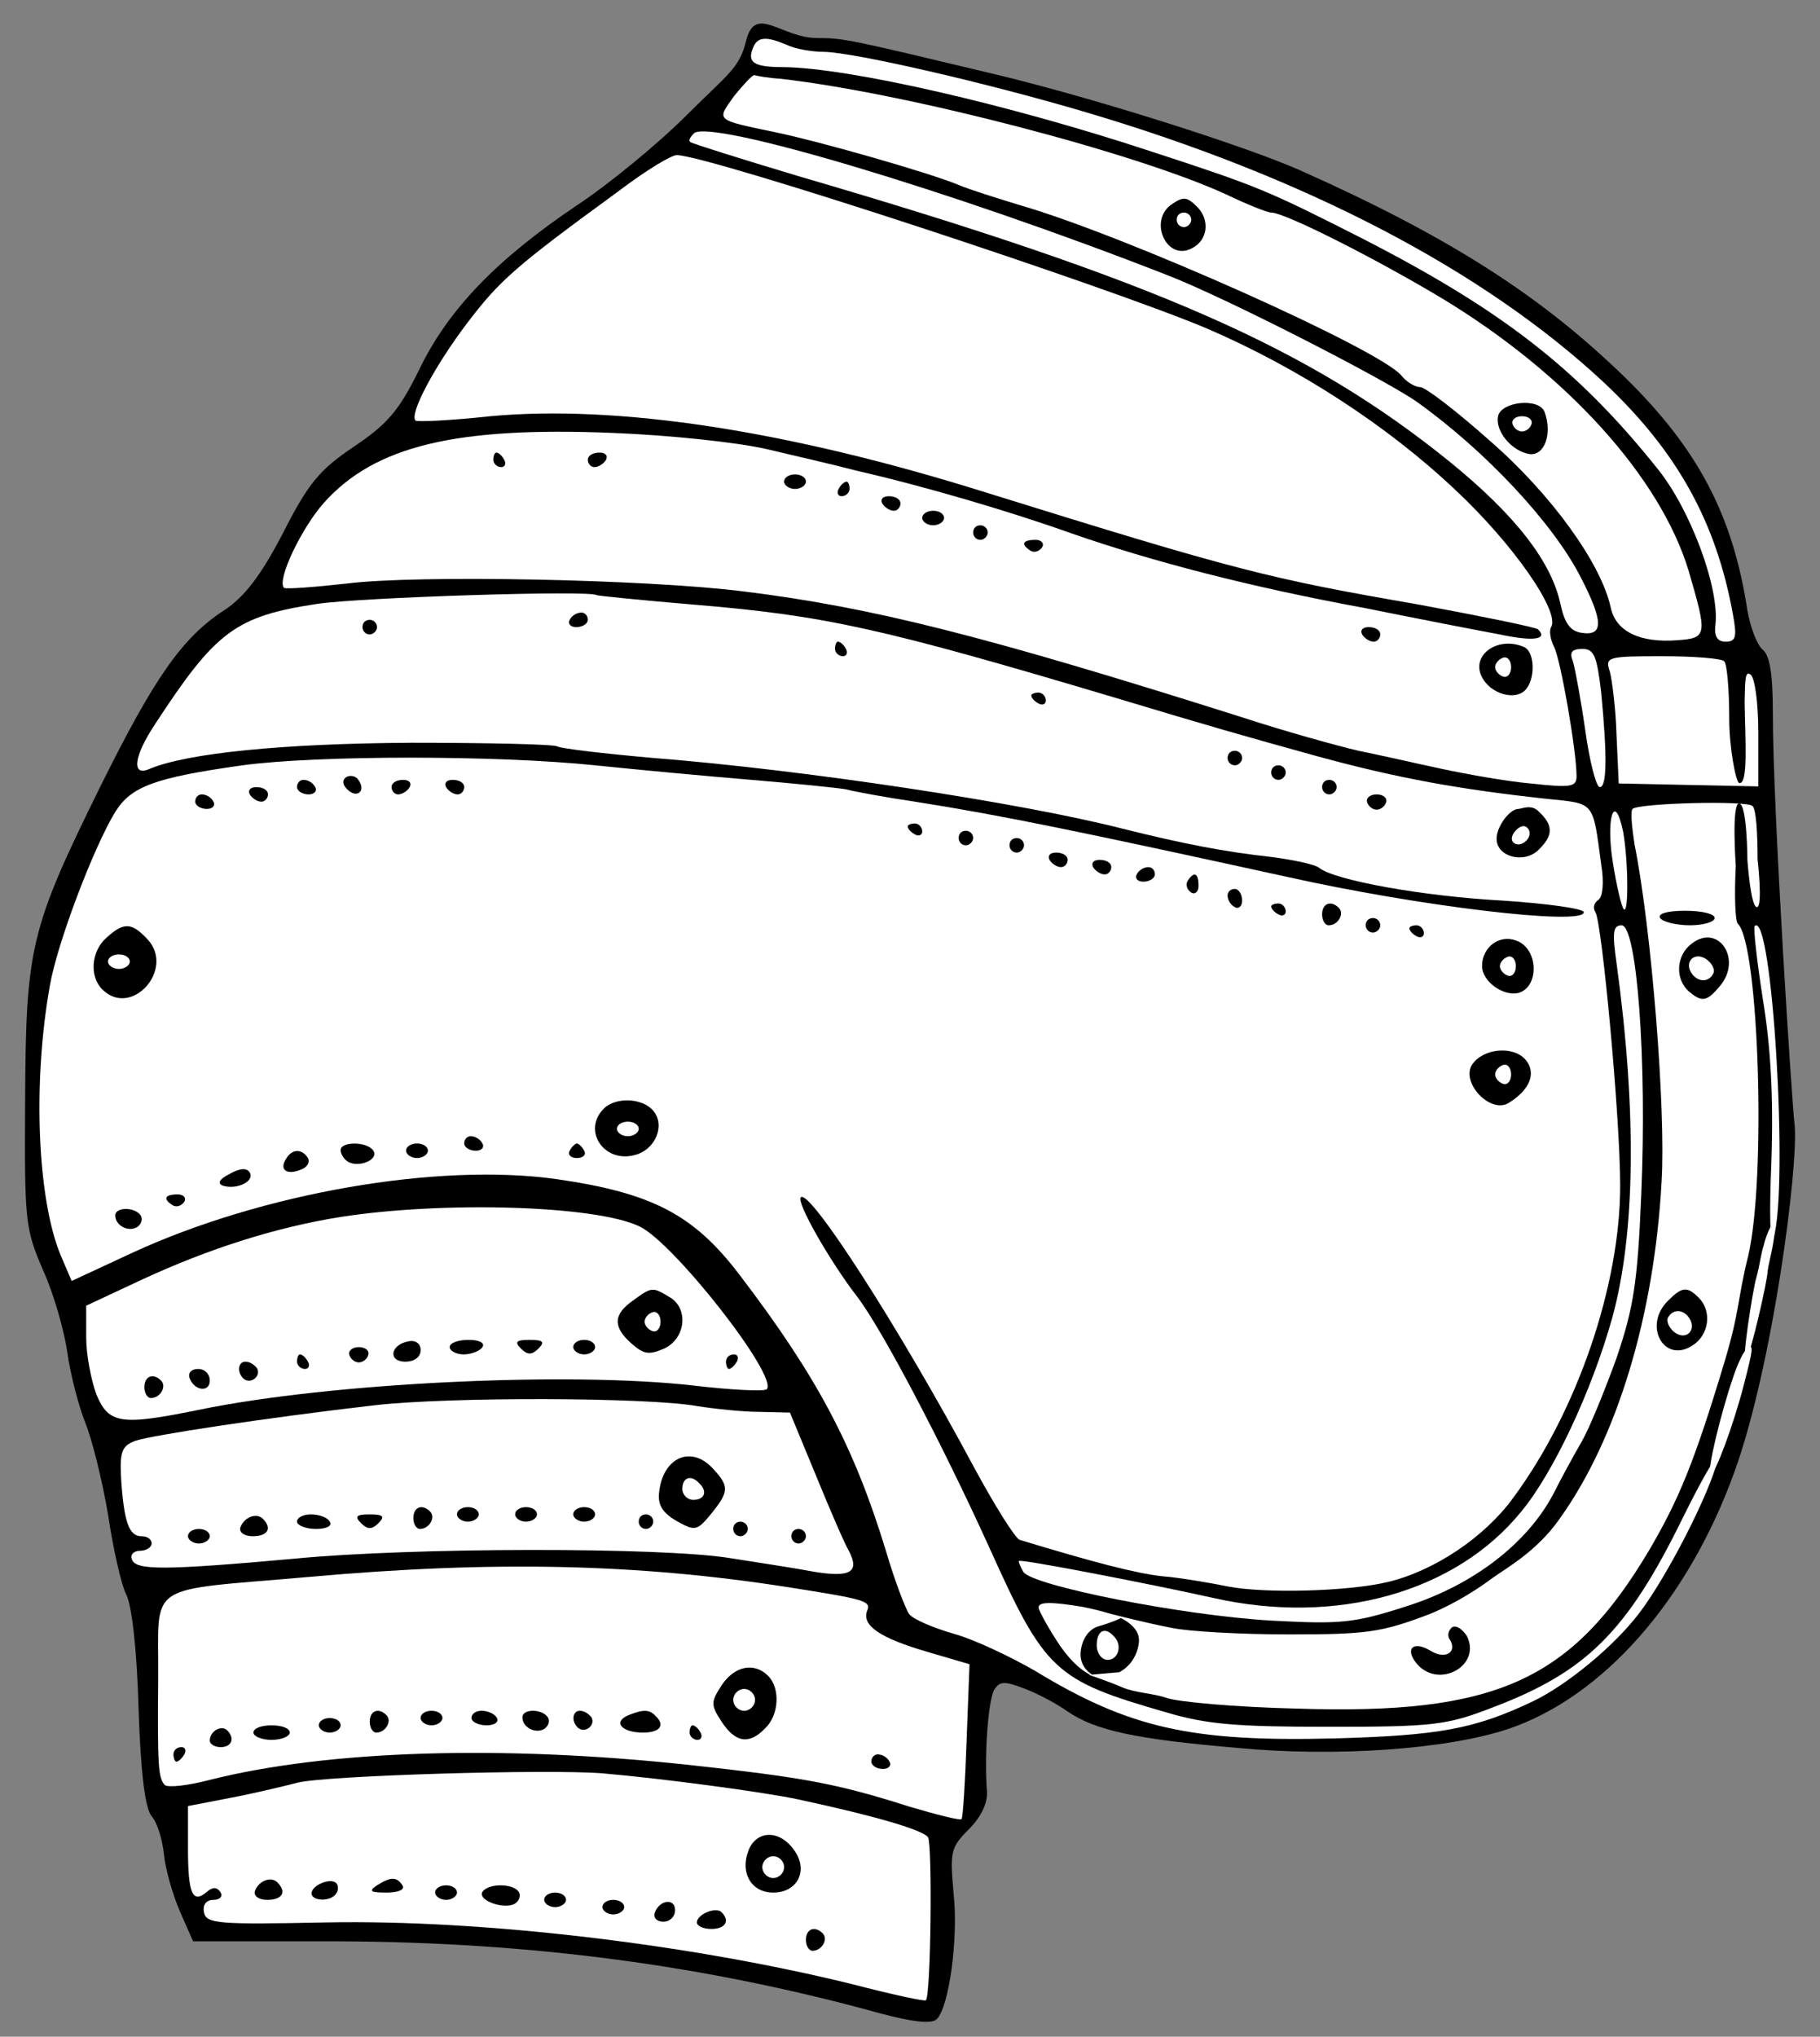 <?xml version="1.0" encoding="UTF-8" standalone="no"?>
<!DOCTYPE svg PUBLIC "-//W3C//DTD SVG 1.1//EN" "http://www.w3.org/Graphics/SVG/1.1/DTD/svg11.dtd">
<svg version="1.1" xmlns="http://www.w3.org/2000/svg" xmlns:xl="http://www.w3.org/1999/xlink" xmlns:dc="http://purl.org/dc/elements/1.1/" viewBox="49.5 60.75 265.5 297" width="265.5" height="297">
  <rect x="49.5" y="60.75" width="265.5" height="297" fill="#808080" stroke="none"/>
  <defs>
    <clipPath id="artboard_clip_path">
      <path d="M 49.5 60.75 L 315 60.75 L 315 357.75 L 49.5 357.75 Z"/>
    </clipPath>
  </defs>
  <g id="Pauldron_(1)" stroke="none" fill="none" stroke-dasharray="none" fill-opacity="1" stroke-opacity="1">
    <title>Pauldron (1)</title>
    <g id="Pauldron_(1)_Art" clip-path="url(#artboard_clip_path)">
      <title>Art</title>
      <g id="Group_111">
        <g id="Graphic_246">
          <path d="M 168.766 66.296 C 172.584 66.296 173.432 66.508 195.173 71.705 C 209.597 75.204 231.02 81.992 239.186 85.598 C 260.821 95.249 274.29 103.839 286.592 115.823 C 297.197 126.217 302.288 135.868 304.409 149.761 C 304.833 152.2 305.788 154.745 306.636 155.488 C 307.697 156.336 308.121 159.093 308.121 164.82 C 308.121 178.926 310.955 222.33 311.303 224.847 C 311.869 230.768 308.121 259.951 302.5 275.435 C 295.713 294.207 283.304 308.206 269.517 312.872 C 260.609 315.842 244.382 317.008 229.959 315.63 C 215.111 314.357 209.278 313.084 205.248 310.327 C 203.764 309.266 201.006 307.781 199.097 307.039 C 196.022 305.873 195.385 305.873 194.537 307.145 C 193.688 308.63 193.052 316.478 193.476 321.993 C 193.582 323.69 192.628 325.705 190.825 327.508 C 188.174 330.159 188.068 330.795 188.598 336.734 C 189.34 343.31 187.962 353.385 186.159 355.188 C 185.416 355.93 182.659 355.612 177.886 354.339 C 152.539 347.34 126.98 343.946 98.77 343.84 L 77.665 343.84 L 75.756 339.492 C 74.696 337.053 73.635 333.341 73.423 331.219 C 73.211 329.098 72.468 326.553 71.62 325.599 C 70.665 324.432 70.029 319.341 69.711 309.903 C 69.499 301.736 68.756 294.843 67.908 293.252 C 67.166 291.767 65.999 286.571 65.257 281.586 C 64.408 276.602 62.923 270.556 61.863 268.011 C 60.908 265.572 59.742 261.012 59.318 257.936 C 58.893 254.966 57.409 249.558 55.818 246.058 C 53.166 239.907 53.06 238.952 53.166 221.135 C 53.273 198.864 53.909 196.212 64.09 175.532 C 72.044 159.518 76.074 153.685 82.331 149.655 C 85.195 147.746 87.634 144.564 90.816 138.413 C 94.528 131.095 96.225 129.186 101.103 125.898 C 105.982 122.611 107.678 120.702 110.648 114.657 C 114.89 105.854 121.996 98.536 133.662 90.688 C 138.328 87.613 145.54 81.674 149.676 77.538 C 155.721 71.493 157.418 70.702 158.372 66.566 C 159.751 61.369 163.463 66.296 168.766 66.296 Z" fill="black"/>
        </g>
        <g id="Graphic_245">
          <path d="M 159.327 67.781 C 158.478 69.902 159.539 70.538 163.781 70.538 C 173.326 70.644 196.552 75.947 217.445 82.84 C 233.035 87.931 234.307 88.461 248.306 95.567 C 268.563 105.96 279.698 114.551 291.364 129.186 C 296.137 135.125 300.379 146.579 299.743 151.882 C 299.531 153.579 300.061 154.321 301.227 154.321 C 302.712 154.321 302.924 153.685 302.288 150.291 C 299.849 136.822 294.122 126.535 283.516 116.566 C 265.911 100.127 239.822 86.552 207.9 77.113 C 193.582 72.871 174.28 68.417 169.72 68.311 C 167.917 68.311 165.584 67.887 164.417 67.356 C 161.236 65.978 159.963 66.084 159.327 67.781 Z" fill="#FFFFFF"/>
        </g>
        <g id="Graphic_244">
          <path d="M 156.569 74.78 C 154.024 78.386 153.706 78.174 162.827 80.083 C 169.402 81.462 185.31 86.022 189.34 87.719 C 190.825 88.355 194.855 89.628 198.355 90.688 C 213.733 95.143 250.746 111.687 253.927 115.505 C 254.67 116.46 255.942 117.202 256.685 117.202 C 257.427 117.202 261.987 120.702 266.866 125.05 C 275.88 132.898 283.092 142.973 284.471 149.336 C 285.213 152.836 288.713 154.533 294.228 154.109 C 298.576 153.791 298.576 153.366 295.819 143.928 C 291.683 130.353 278.108 115.293 259.866 104.263 C 250.321 98.536 236.959 91.749 234.944 91.749 C 234.413 91.749 231.444 90.582 228.368 89.098 C 215.217 83.052 181.916 74.356 163.357 72.235 C 161.554 72.129 159.857 71.811 159.539 71.705 C 159.221 71.705 157.948 73.083 156.569 74.78 Z" fill="#FFFFFF"/>
        </g>
        <g id="Graphic_243">
          <path d="M 150.206 81.462 C 150.418 81.674 157.524 83.901 166.008 86.446 C 218.293 101.718 240.458 111.475 261.033 128.126 C 270.684 135.974 275.88 142.761 277.153 148.912 C 277.789 151.776 278.638 152.836 280.335 153.048 C 283.41 153.473 283.41 151.351 280.123 144.988 C 276.093 137.034 266.123 126.429 256.154 119.323 C 251.276 115.929 228.05 104.051 219.778 100.87 C 188.068 88.461 153.07 78.068 150.736 80.189 C 150.206 80.719 149.888 81.25 150.206 81.462 Z" fill="#FFFFFF"/>
        </g>
        <g id="Graphic_242">
          <path d="M 139.813 88.567 C 124.541 99.703 122.42 101.612 117.647 107.869 C 112.981 114.02 109.163 121.126 110.118 122.08 C 110.33 122.293 115.208 122.08 121.041 121.444 C 139.495 119.747 164.311 123.459 193.37 132.58 C 229.853 143.928 234.413 145.094 256.473 148.912 C 265.593 150.609 273.441 152.2 273.865 152.518 C 275.35 154.003 273.229 154.321 268.245 153.26 C 265.381 152.73 256.579 151.033 248.731 149.442 C 231.974 146.367 217.657 142.655 205.779 138.519 C 196.87 135.337 184.25 131.625 174.493 129.398 C 171.311 128.55 165.266 127.171 161.236 126.217 C 157.1 125.262 147.131 124.202 138.964 123.883 C 115.951 122.929 104.179 125.792 96.755 134.065 C 93.467 137.776 89.861 145.306 90.922 146.473 C 91.24 146.685 95.376 146.367 100.149 145.837 C 110.224 144.564 143.843 145.2 158.054 147.003 C 176.826 149.336 193.158 153.473 230.701 165.351 C 236.853 167.366 244.488 169.487 247.67 170.229 C 250.852 170.865 256.366 172.138 259.866 172.88 C 263.366 173.623 269.199 174.683 272.805 175.002 C 278.638 175.638 279.486 175.532 279.486 173.941 C 279.486 170.229 277.153 156.866 276.199 155.063 C 275.668 154.003 275.456 152.73 275.774 152.2 C 277.153 149.973 270.154 140.004 261.881 132.262 C 251.912 122.823 238.974 114.445 225.717 108.718 C 211.506 102.673 153.388 83.583 148.297 83.371 C 147.555 83.265 143.737 85.598 139.813 88.567 Z" fill="#FFFFFF"/>
        </g>
        <g id="Graphic_241">
          <path d="M 95.8 148.806 C 83.816 150.609 80.953 152.836 72.15 166.305 C 68.969 171.078 68.65 174.047 71.302 172.88 C 76.817 170.547 90.922 169.169 109.481 169.062 C 120.617 169.062 130.268 169.275 130.798 169.593 C 131.328 169.911 137.692 170.653 144.903 171.29 C 166.539 172.987 198.249 177.759 213.202 181.577 C 222.111 183.804 228.156 184.971 234.944 185.713 C 238.125 186.137 241.307 186.774 241.943 187.304 C 244.17 189.107 257.003 191.44 268.669 192.076 C 275.138 192.5 280.547 193.243 280.547 193.773 C 280.547 195.788 256.473 192.925 237.065 188.576 C 207.475 182.107 195.81 179.668 182.977 177.653 C 178.629 177.017 174.068 176.168 172.902 175.85 C 171.735 175.638 165.478 175.002 159.115 174.471 C 152.645 173.941 142.464 172.987 136.313 172.35 C 121.996 170.865 95.8 170.865 84.877 172.35 C 72.044 174.153 68.65 175.426 66.317 179.138 C 63.136 184.334 57.833 198.333 56.772 204.485 C 54.227 218.802 54.969 235.665 58.363 243.831 L 59.954 247.543 L 68.863 243.407 C 87.74 234.71 113.405 230.256 130.692 232.695 C 144.691 234.71 150.736 237.892 157.418 246.694 C 168.66 261.436 174.068 271.617 178.735 286.889 C 180.007 291.237 181.598 295.373 182.129 296.116 C 182.659 296.858 185.628 298.131 188.598 298.979 C 191.673 299.827 196.976 302.373 200.476 304.388 C 214.263 312.766 223.278 314.781 244.17 314.251 C 259.442 313.827 264.639 312.872 273.123 308.842 C 278.002 306.509 284.895 300.888 288.607 296.01 C 292.743 290.601 299 278.298 300.061 273.632 C 300.485 271.829 298.152 275.647 294.97 282.116 C 286.804 298.767 280.865 304.6 267.078 309.797 C 260.503 312.342 258.488 312.554 243.428 312.554 C 229.959 312.554 225.611 312.236 219.566 310.433 C 203.339 305.766 201.961 304.494 193.794 286.359 C 186.901 271.193 178.098 254.436 174.493 249.77 C 170.569 244.679 165.584 235.983 166.326 235.346 C 167.599 234.074 180.538 254.118 191.461 274.48 C 194.537 280.207 197.612 285.086 198.249 285.298 C 208.748 288.48 215.111 290.176 219.035 290.601 C 221.687 290.813 225.929 291.555 228.58 292.085 C 233.883 293.146 246.185 292.828 251.912 291.449 C 258.7 289.858 266.123 284.874 270.26 279.147 C 279.592 266.526 285.85 248.179 285.85 233.65 C 285.85 223.68 283.198 195.364 282.244 193.773 C 281.82 193.137 282.032 192.394 282.668 191.97 C 283.304 191.546 283.516 189.425 283.092 186.88 C 281.82 177.441 282.244 177.971 275.032 177.229 C 262.412 175.85 253.503 174.259 241.837 171.078 C 229.959 167.79 226.989 166.941 212.142 162.487 C 177.992 152.306 169.826 150.503 150.63 148.912 C 143.101 148.276 136.737 147.64 136.525 147.533 C 135.783 146.791 102.27 147.852 95.8 148.806 Z" fill="#FFFFFF"/>
        </g>
        <g id="Graphic_240">
          <path d="M 278.956 157.184 C 279.274 158.245 280.123 162.805 280.759 167.26 C 281.395 171.82 282.35 175.532 282.88 175.532 C 283.941 175.532 283.941 170.759 283.092 161.851 C 282.456 156.336 282.032 155.381 280.335 155.381 C 278.744 155.381 278.426 155.912 278.956 157.184 Z" fill="#FFFFFF"/>
        </g>
        <g id="Graphic_239">
          <path d="M 284.365 158.775 C 284.683 160.048 285.213 164.184 285.319 168.002 L 285.637 175.002 L 295.819 175.214 L 306 175.426 L 306 167.578 C 306 163.123 305.47 159.412 304.833 159.093 C 304.091 158.563 304.064 159.859 304.005 163.123 C 304.07 168.413 304.575 175.182 303.216 174.935 C 302.737 174.863 301.758 169.805 301.758 165.563 C 301.758 161.321 301.44 157.503 301.015 157.184 C 300.697 156.76 296.561 156.442 292.001 156.442 C 283.835 156.442 283.622 156.548 284.365 158.775 Z" fill="#FFFFFF"/>
        </g>
        <g id="Graphic_238">
          <path d="M 211.457 296.065 C 211.469 296.068 211.482 296.071 211.495 296.075 C 212.329 296.292 216.52 297.371 220.414 298.131 C 222.853 298.661 230.595 299.085 237.595 299.085 C 249.049 299.085 251.064 298.767 258.063 296.116 C 262.2 294.419 265.587 292.081 267.29 290.813 C 269.188 289.442 273.653 286.995 276.941 282.328 C 285.425 270.556 290.834 252.527 291.895 233.013 C 292.531 222.62 290.41 196.212 287.971 184.016 C 287.546 181.365 287.334 179.032 287.653 178.713 C 288.501 177.865 304.409 177.441 305.151 178.289 C 305.682 178.713 305.894 182.213 305.894 186.031 C 305.894 186.031 306.697 193.066 305.788 193.031 C 304.879 192.996 304.409 186.137 304.409 186.137 C 304.409 186.137 304.373 178.011 303.216 177.918 C 302.059 177.825 302.712 186.986 302.712 186.986 C 302.5 191.228 302.606 195.046 303.03 195.47 C 306.106 198.546 307.167 232.801 304.515 243.937 C 302.924 250.3 303.349 251.785 301.015 259.527 C 296.667 273.95 294.44 279.359 290.092 286.783 C 278.744 305.873 267.714 310.857 238.655 309.903 C 229.853 309.69 221.263 308.948 219.566 308.312 C 217.763 307.675 215.083 307.621 213.136 306.774 C 211.189 305.927 208.364 304.984 208.364 304.984 L 208.524 304.97 C 207.548 304.479 205.97 303.355 204.188 300.808 C 202.597 298.475 201.006 295.585 201.006 295.161 C 201.006 294.313 202.809 294.313 207.369 295.055 C 209.11 295.403 210.486 295.772 211.457 296.065 Z M 213.017 296.698 C 212.702 296.864 211.725 297.329 209.703 297.918 C 208.324 298.343 207.369 299.721 207.157 301.524 C 206.951 303.379 208.018 304.434 208.796 304.947 L 212.778 304.6 C 214.369 303.751 215.43 302.161 215.642 300.252 C 215.829 298.501 214.302 297.349 213.017 296.698 Z" fill="#FFFFFF"/>
        </g>
        <g id="Graphic_237">
          <path d="M 284.789 186.561 C 285.319 189.955 286.062 193.031 286.38 193.349 C 287.122 194.091 287.016 186.031 286.274 182.001 C 285.001 175.956 283.729 180.198 284.789 186.561 Z" fill="#FFFFFF"/>
        </g>
        <g id="Graphic_236">
          <path d="M 306.636 206.288 C 307.803 213.287 308.227 220.605 307.909 230.15 C 307.591 237.68 307.697 242.77 308.227 241.285 C 310.454 233.756 308.015 193.349 305.47 195.788 C 305.258 196.106 305.788 200.773 306.636 206.288 Z" fill="#FFFFFF"/>
        </g>
        <g id="Graphic_235">
          <path d="M 285.319 201.197 C 288.289 222.832 288.077 240.649 284.683 252.951 C 281.714 263.557 276.093 275.541 271.426 281.162 C 261.881 292.934 244.488 297.812 226.565 293.782 C 217.02 291.661 198.355 288.055 198.143 288.374 C 198.037 288.48 198.355 289.222 198.779 289.964 C 200.052 291.979 222.005 296.328 234.944 297.07 C 245.019 297.6 246.928 297.494 254.776 294.949 C 264.427 291.873 272.275 285.828 276.093 278.617 C 277.153 276.495 279.062 272.996 280.229 270.981 C 281.395 268.966 283.622 263.451 285.319 258.784 C 287.759 251.573 288.395 247.967 288.925 234.922 C 289.774 215.408 288.289 195.682 286.062 195.682 C 284.789 195.682 284.683 196.743 285.319 201.197 Z" fill="#FFFFFF"/>
        </g>
        <g id="Graphic_234">
          <path d="M 99.194 238.21 C 89.861 239.695 80.104 242.77 70.241 247.331 L 62.075 251.149 L 62.075 255.815 C 62.075 258.36 62.817 262.072 63.56 264.087 C 65.363 268.435 67.166 268.647 78.62 266.314 C 97.603 262.39 132.601 260.693 150.843 262.815 C 156.251 263.451 160.918 263.663 161.342 263.345 C 163.145 261.542 147.767 241.922 142.782 239.589 C 136.419 236.513 114.148 235.877 99.194 238.21 Z" fill="#FFFFFF"/>
        </g>
        <g id="Graphic_233">
          <path d="M 304.192 259.05 C 304.901 258.258 307.358 247.331 307.358 246.164 C 307.464 244.997 308.31 242.286 308.407 239.96 C 308.504 237.633 307.084 240.884 306.795 242.346 C 306.377 243.54 306.231 245.244 305.697 247.118 C 305.163 248.993 303.482 259.841 304.192 259.05 Z" fill="#FFFFFF"/>
        </g>
        <g id="Graphic_232">
          <path d="M 302.286 261.718 C 300.491 266.954 298.394 275.675 299.04 275.753 C 299.686 275.831 302.396 268.461 303.849 262.846 C 305.302 257.23 305.406 256.482 304.177 257.61 C 303.704 258.093 302.854 259.946 302.286 261.718 Z" fill="#FFFFFF"/>
        </g>
        <g id="Graphic_231">
          <path d="M 104.073 265.678 C 88.483 267.481 71.62 270.026 69.181 270.875 C 67.272 271.617 66.954 272.465 67.166 276.389 C 67.59 282.753 68.332 284.768 70.135 284.768 C 70.984 284.768 71.62 285.192 71.62 285.828 C 71.62 286.359 70.878 286.889 69.923 286.889 C 68.969 286.889 68.438 287.525 68.756 288.161 C 69.287 289.752 73.423 289.752 92.301 288.055 C 109.587 286.359 146.176 286.359 155.933 287.949 C 159.963 288.586 165.584 289.434 168.341 289.964 C 173.644 290.813 174.917 289.964 173.326 286.889 C 172.796 286.04 170.675 281.162 168.554 275.965 L 164.736 266.738 L 160.281 266.632 C 157.948 266.632 153.812 266.208 151.161 265.784 C 144.055 264.511 115.102 264.405 104.073 265.678 Z" fill="#FFFFFF"/>
        </g>
        <g id="Graphic_230">
          <path d="M 94.528 290.707 C 70.347 292.828 72.68 291.237 72.574 305.342 C 72.468 318.281 72.574 319.978 73.529 321.038 C 73.953 321.462 76.923 321.144 80.104 320.296 C 97.391 315.948 122.632 315.205 149.57 318.069 C 167.069 319.978 171.523 320.826 182.235 324.22 C 186.159 325.387 189.552 326.235 189.764 326.023 C 189.977 325.811 190.295 320.614 190.507 314.569 L 190.931 303.433 L 184.78 301.63 C 177.886 299.615 175.235 297.812 175.977 295.691 C 176.614 294.207 175.871 293.994 164.417 292.192 C 142.676 288.798 121.678 288.268 94.528 290.707 Z" fill="#FFFFFF"/>
        </g>
        <g id="Graphic_229">
          <path d="M 209.491 300.676 C 209.491 301.842 210.233 302.797 211.081 302.797 C 212.672 302.797 213.308 300.57 211.93 299.297 C 210.657 297.918 209.491 298.555 209.491 300.676 Z" fill="#FFFFFF"/>
        </g>
        <g id="Graphic_228">
          <path d="M 92.831 320.72 C 90.816 321.25 86.361 322.311 82.968 322.947 L 76.923 324.114 L 76.923 330.265 C 76.923 336.84 77.559 338.431 79.68 336.628 C 80.528 335.886 81.165 335.886 81.695 336.734 C 82.013 337.265 81.589 337.795 80.635 337.795 C 79.574 337.795 79.044 338.537 79.256 339.598 C 79.574 341.295 81.271 341.401 97.179 341.083 C 119.981 340.658 150.206 344.264 173.856 350.097 C 179.583 351.582 184.462 352.642 184.568 352.43 C 185.31 351.688 185.522 329.735 184.886 328.674 C 184.144 327.614 177.356 325.599 166.008 323.159 C 161.13 322.099 146.07 320.084 137.374 319.341 C 129.42 318.705 96.861 319.66 92.831 320.72 Z" fill="#FFFFFF"/>
        </g>
        <g id="Graphic_227">
          <path d="M 224.126 90.9 C 226.035 92.809 225.717 95.779 223.384 96.946 C 219.672 98.961 216.914 92.809 220.52 90.476 C 222.111 89.416 222.641 89.416 224.126 90.9 Z" fill="black"/>
        </g>
        <g id="Graphic_226">
          <path d="M 221.156 92.809 C 221.156 93.34 221.581 93.87 222.217 93.87 C 222.747 93.87 223.278 93.34 223.278 92.809 C 223.278 92.173 222.747 91.749 222.217 91.749 C 221.581 91.749 221.156 92.173 221.156 92.809 Z" fill="#FFFFFF"/>
        </g>
        <g id="Graphic_225">
          <path d="M 274.82 120.808 C 275.987 123.989 274.82 127.277 272.593 126.959 C 270.048 126.535 267.608 123.671 268.033 121.444 C 268.457 119.323 273.972 118.687 274.82 120.808 Z" fill="black"/>
        </g>
        <g id="Graphic_224">
          <path d="M 270.154 122.611 C 270.366 123.247 271.002 123.671 271.532 123.671 C 272.063 123.671 272.699 123.247 272.911 122.611 C 273.123 121.974 272.487 121.444 271.532 121.444 C 270.578 121.444 269.941 121.974 270.154 122.611 Z" fill="#FFFFFF"/>
        </g>
        <g id="Graphic_223">
          <path d="M 137.904 127.807 C 137.586 128.338 136.843 128.868 136.207 128.868 C 135.677 128.868 135.253 128.338 135.253 127.807 C 135.253 127.171 135.995 126.747 136.949 126.747 C 137.798 126.747 138.222 127.171 137.904 127.807 Z" fill="black"/>
        </g>
        <g id="Graphic_222">
          <path d="M 123.056 127.807 C 123.374 128.338 123.162 128.868 122.632 128.868 C 121.996 128.868 121.465 128.338 121.465 127.807 C 121.465 127.171 121.678 126.747 121.89 126.747 C 122.208 126.747 122.738 127.171 123.056 127.807 Z" fill="black"/>
        </g>
        <g id="Graphic_221">
          <path d="M 167.069 130.989 C 167.069 131.519 166.326 132.05 165.478 132.05 C 164.63 132.05 163.887 131.519 163.887 130.989 C 163.887 130.353 164.63 129.928 165.478 129.928 C 166.326 129.928 167.069 130.353 167.069 130.989 Z" fill="black"/>
        </g>
        <g id="Graphic_220">
          <path d="M 173.432 132.05 C 173.432 132.58 172.902 133.11 172.265 133.11 C 171.735 133.11 171.523 132.58 171.841 132.05 C 172.159 131.413 172.69 130.989 173.008 130.989 C 173.22 130.989 173.432 131.413 173.432 132.05 Z" fill="black"/>
        </g>
        <g id="Graphic_219">
          <path d="M 180.856 134.171 C 180.856 134.701 180.432 135.231 179.901 135.231 C 179.265 135.231 178.523 134.701 178.204 134.171 C 177.886 133.534 178.311 133.11 179.159 133.11 C 180.113 133.11 180.856 133.534 180.856 134.171 Z" fill="black"/>
        </g>
        <g id="Graphic_218">
          <path d="M 187.219 136.292 C 187.219 136.822 186.477 137.352 185.628 137.352 C 184.78 137.352 184.037 136.822 184.037 136.292 C 184.037 135.655 184.78 135.231 185.628 135.231 C 186.477 135.231 187.219 135.655 187.219 136.292 Z" fill="black"/>
        </g>
        <g id="Graphic_217">
          <path d="M 193.582 138.413 C 193.582 138.943 193.052 139.473 192.522 139.473 C 191.886 139.473 191.461 138.943 191.461 138.413 C 191.461 137.776 191.886 137.352 192.522 137.352 C 193.052 137.352 193.582 137.776 193.582 138.413 Z" fill="black"/>
        </g>
        <g id="Graphic_216">
          <path d="M 201.536 140.534 C 201.112 141.17 200.37 141.382 199.84 141.064 C 198.355 140.11 198.673 139.473 200.582 139.473 C 201.43 139.473 201.855 140.004 201.536 140.534 Z" fill="black"/>
        </g>
        <g id="Graphic_215">
          <path d="M 250.852 153.26 C 250.852 153.791 250.427 154.321 249.897 154.321 C 249.261 154.321 248.518 153.791 248.2 153.26 C 247.882 152.624 248.306 152.2 249.155 152.2 C 250.109 152.2 250.852 152.624 250.852 153.26 Z" fill="black"/>
        </g>
        <g id="Graphic_214">
          <path d="M 271.744 155.063 C 273.441 155.7 273.547 159.836 271.957 161.427 C 270.472 162.911 266.972 161.957 265.699 159.518 C 264.002 156.336 267.926 153.473 271.744 155.063 Z" fill="black"/>
        </g>
        <g id="Graphic_213">
          <path d="M 267.608 158.033 C 267.608 158.563 268.139 159.199 268.775 159.412 C 269.411 159.624 269.941 158.987 269.941 158.033 C 269.941 157.078 269.411 156.442 268.775 156.654 C 268.139 156.866 267.608 157.503 267.608 158.033 Z" fill="#FFFFFF"/>
        </g>
        <g id="Graphic_212">
          <path d="M 135.253 151.139 C 135.253 151.67 134.51 152.2 133.556 152.2 C 132.707 152.2 132.283 151.67 132.601 151.139 C 132.919 150.503 133.662 150.079 134.298 150.079 C 134.828 150.079 135.253 150.503 135.253 151.139 Z" fill="black"/>
        </g>
        <g id="Graphic_211">
          <path d="M 104.497 152.2 C 104.497 152.73 103.966 153.26 103.436 153.26 C 102.8 153.26 102.376 152.73 102.376 152.2 C 102.376 151.564 102.8 151.139 103.436 151.139 C 103.966 151.139 104.497 151.564 104.497 152.2 Z" fill="black"/>
        </g>
        <g id="Graphic_210">
          <path d="M 172.902 155.381 C 173.22 155.912 173.008 156.442 172.478 156.442 C 171.841 156.442 171.311 155.912 171.311 155.381 C 171.311 154.745 171.523 154.321 171.735 154.321 C 172.053 154.321 172.584 154.745 172.902 155.381 Z" fill="black"/>
        </g>
        <g id="Graphic_209">
          <path d="M 202.067 162.911 C 202.067 163.442 201.536 163.654 201.006 163.336 C 200.37 163.017 199.946 162.487 199.946 162.169 C 199.946 161.957 200.37 161.745 201.006 161.745 C 201.536 161.745 202.067 162.275 202.067 162.911 Z" fill="black"/>
        </g>
        <g id="Graphic_208">
          <path d="M 230.701 171.29 C 230.701 171.82 230.171 172.35 229.641 172.35 C 229.005 172.35 228.58 171.82 228.58 171.29 C 228.58 170.653 229.005 170.229 229.641 170.229 C 230.171 170.229 230.701 170.653 230.701 171.29 Z" fill="black"/>
        </g>
        <g id="Graphic_207">
          <path d="M 237.065 173.411 C 237.065 173.941 236.534 174.471 236.004 174.471 C 235.368 174.471 234.944 173.941 234.944 173.411 C 234.944 172.774 235.368 172.35 236.004 172.35 C 236.534 172.35 237.065 172.774 237.065 173.411 Z" fill="black"/>
        </g>
        <g id="Graphic_206">
          <path d="M 101.845 174.577 C 102.906 176.168 101.527 177.229 100.149 175.85 C 99.406 175.108 99.406 174.471 100.042 174.047 C 100.679 173.729 101.527 173.941 101.845 174.577 Z" fill="black"/>
        </g>
        <g id="Graphic_205">
          <path d="M 244.488 175.532 C 244.488 176.062 243.958 176.592 243.428 176.592 C 242.792 176.592 242.367 176.062 242.367 175.532 C 242.367 174.895 242.792 174.471 243.428 174.471 C 243.958 174.471 244.488 174.895 244.488 175.532 Z" fill="black"/>
        </g>
        <g id="Graphic_204">
          <path d="M 117.223 175.532 C 117.223 176.062 116.799 176.592 116.269 176.592 C 115.632 176.592 114.89 176.062 114.572 175.532 C 114.254 174.895 114.678 174.471 115.526 174.471 C 116.481 174.471 117.223 174.895 117.223 175.532 Z" fill="black"/>
        </g>
        <g id="Graphic_203">
          <path d="M 109.269 175.532 C 108.951 176.062 108.209 176.592 107.572 176.592 C 107.042 176.592 106.618 176.062 106.618 175.532 C 106.618 174.895 107.36 174.471 108.315 174.471 C 109.163 174.471 109.587 174.895 109.269 175.532 Z" fill="black"/>
        </g>
        <g id="Graphic_202">
          <path d="M 95.482 175.532 C 95.8 176.062 95.376 176.592 94.528 176.592 C 93.573 176.592 92.831 176.062 92.831 175.532 C 92.831 174.895 93.255 174.471 93.785 174.471 C 94.422 174.471 95.164 174.895 95.482 175.532 Z" fill="black"/>
        </g>
        <g id="Graphic_201">
          <path d="M 88.589 176.592 C 88.589 177.123 88.164 177.653 87.634 177.653 C 86.998 177.653 86.255 177.123 85.937 176.592 C 85.619 175.956 86.043 175.532 86.892 175.532 C 87.846 175.532 88.589 175.956 88.589 176.592 Z" fill="black"/>
        </g>
        <g id="Graphic_200">
          <path d="M 251.7 177.759 C 251.488 178.395 250.852 178.82 250.321 178.82 C 249.791 178.82 249.155 178.395 248.943 177.759 C 248.731 177.123 249.367 176.592 250.321 176.592 C 251.276 176.592 251.912 177.123 251.7 177.759 Z" fill="black"/>
        </g>
        <g id="Graphic_199">
          <path d="M 80.635 177.653 C 80.953 178.183 80.528 178.713 79.68 178.713 C 78.726 178.713 77.983 178.183 77.983 177.653 C 77.983 177.017 78.407 176.592 78.938 176.592 C 79.574 176.592 80.316 177.017 80.635 177.653 Z" fill="black"/>
        </g>
        <g id="Graphic_198">
          <path d="M 274.581 179.708 C 276.384 181.723 275.456 183.168 273.972 184.652 C 271.85 186.774 267.82 185.713 267.82 183.062 C 267.82 181.259 269.729 178.713 271.002 178.713 C 271.426 178.713 272.924 177.945 273.985 179.111 Z" fill="black"/>
        </g>
        <g id="Graphic_197">
          <path d="M 270.26 183.592 C 271.214 184.546 273.229 182.956 272.487 181.683 C 272.063 181.047 271.426 181.047 270.684 181.789 C 270.048 182.425 269.835 183.168 270.26 183.592 Z" fill="#FFFFFF"/>
        </g>
        <g id="Graphic_196">
          <path d="M 184.037 182.001 C 184.037 182.531 183.507 182.744 182.977 182.425 C 182.341 182.107 181.916 181.577 181.916 181.259 C 181.916 181.047 182.341 180.835 182.977 180.835 C 183.507 180.835 184.037 181.365 184.037 182.001 Z" fill="black"/>
        </g>
        <g id="Graphic_195">
          <path d="M 191.461 182.956 C 191.461 183.486 190.931 184.016 190.401 184.016 C 189.764 184.016 189.34 183.486 189.34 182.956 C 189.34 182.319 189.764 181.895 190.401 181.895 C 190.931 181.895 191.461 182.319 191.461 182.956 Z" fill="black"/>
        </g>
        <g id="Graphic_194">
          <path d="M 198.885 184.016 C 198.885 184.546 198.355 185.077 197.825 185.077 C 197.188 185.077 196.764 184.546 196.764 184.016 C 196.764 183.38 197.188 182.956 197.825 182.956 C 198.355 182.956 198.885 183.38 198.885 184.016 Z" fill="black"/>
        </g>
        <g id="Graphic_193">
          <path d="M 205.248 186.137 C 205.248 186.667 204.824 187.198 204.294 187.198 C 203.658 187.198 202.915 186.667 202.597 186.137 C 202.279 185.501 202.703 185.077 203.551 185.077 C 204.506 185.077 205.248 185.501 205.248 186.137 Z" fill="black"/>
        </g>
        <g id="Graphic_192">
          <path d="M 211.612 187.198 C 211.612 187.728 211.187 188.258 210.657 188.258 C 210.021 188.258 209.278 187.728 208.96 187.198 C 208.642 186.561 209.066 186.137 209.915 186.137 C 210.869 186.137 211.612 186.561 211.612 187.198 Z" fill="black"/>
        </g>
        <g id="Graphic_191">
          <path d="M 217.975 188.258 C 217.975 188.789 217.232 189.319 216.278 189.319 C 215.43 189.319 215.005 188.789 215.323 188.258 C 215.642 187.622 216.384 187.198 217.02 187.198 C 217.551 187.198 217.975 187.622 217.975 188.258 Z" fill="black"/>
        </g>
        <g id="Graphic_190">
          <path d="M 224.338 189.955 C 224.338 190.804 223.808 191.228 223.278 190.91 C 222.641 190.485 222.429 189.743 222.747 189.213 C 223.702 187.728 224.338 188.046 224.338 189.955 Z" fill="black"/>
        </g>
        <g id="Graphic_189">
          <path d="M 230.701 192.076 C 230.701 192.925 230.171 193.349 229.641 193.031 C 229.005 192.713 228.58 191.97 228.58 191.334 C 228.58 190.804 229.005 190.379 229.641 190.379 C 230.171 190.379 230.701 191.122 230.701 192.076 Z" fill="black"/>
        </g>
        <g id="Graphic_188">
          <path d="M 244.807 193.137 C 245.655 193.985 244.701 195.682 243.322 195.682 C 242.792 195.682 242.367 194.94 242.367 194.091 C 242.367 192.5 243.64 191.97 244.807 193.137 Z" fill="black"/>
        </g>
        <g id="Graphic_187">
          <path d="M 237.065 193.667 C 237.065 194.197 236.534 194.409 236.004 194.091 C 235.368 193.773 234.944 193.243 234.944 192.925 C 234.944 192.713 235.368 192.5 236.004 192.5 C 236.534 192.5 237.065 193.031 237.065 193.667 Z" fill="black"/>
        </g>
        <g id="Graphic_186">
          <path d="M 250.852 195.682 C 250.852 196.212 250.321 196.743 249.791 196.743 C 249.155 196.743 248.731 196.212 248.731 195.682 C 248.731 195.046 249.155 194.622 249.791 194.622 C 250.321 194.622 250.852 195.046 250.852 195.682 Z" fill="black"/>
        </g>
        <g id="Graphic_185">
          <path d="M 257.215 196.849 C 257.215 197.379 256.685 197.591 256.154 197.273 C 255.518 196.955 255.094 196.424 255.094 196.106 C 255.094 195.894 255.518 195.682 256.154 195.682 C 256.685 195.682 257.215 196.212 257.215 196.849 Z" fill="black"/>
        </g>
        <g id="Graphic_184">
          <path d="M 71.09 197.803 C 75.014 202.151 68.65 209.257 64.408 205.015 C 62.499 203.106 62.817 199.394 65.045 197.485 C 67.59 195.152 68.756 195.258 71.09 197.803 Z" fill="black"/>
        </g>
        <g id="Graphic_183">
          <path d="M 65.257 200.985 C 65.257 201.515 65.999 202.045 66.847 202.045 C 67.696 202.045 68.438 201.515 68.438 200.985 C 68.438 200.349 67.696 199.924 66.847 199.924 C 65.999 199.924 65.257 200.349 65.257 200.985 Z" fill="#FFFFFF"/>
        </g>
        <g id="Graphic_182">
          <path d="M 270.684 197.909 C 273.972 199.076 274.078 204.697 271.002 205.545 C 268.775 206.075 265.699 203.848 265.699 201.621 C 265.699 198.864 268.245 196.955 270.684 197.909 Z" fill="black"/>
        </g>
        <g id="Graphic_181">
          <path d="M 272.063 215.302 C 273.653 217.211 272.699 219.65 269.623 221.559 C 266.972 223.256 262.624 218.696 264.215 216.045 C 265.805 213.605 270.26 213.181 272.063 215.302 Z" fill="black"/>
        </g>
        <g id="Graphic_180">
          <path d="M 267.608 217.423 C 267.608 217.954 268.139 218.59 268.775 218.802 C 269.411 219.014 269.941 218.378 269.941 217.423 C 269.941 216.469 269.411 215.832 268.775 216.045 C 268.139 216.257 267.608 216.893 267.608 217.423 Z" fill="#FFFFFF"/>
        </g>
        <g id="Graphic_179">
          <path d="M 144.797 222.726 C 146.6 224.847 145.116 228.453 142.04 229.195 C 137.586 230.362 134.404 225.589 137.586 222.408 C 139.283 220.711 143.207 220.817 144.797 222.726 Z" fill="black"/>
        </g>
        <g id="Graphic_178">
          <path d="M 139.495 225.377 C 139.495 225.908 140.237 226.438 141.085 226.438 C 141.934 226.438 142.676 225.908 142.676 225.377 C 142.676 224.741 141.934 224.317 141.085 224.317 C 140.237 224.317 139.495 224.741 139.495 225.377 Z" fill="#FFFFFF"/>
        </g>
        <g id="Graphic_177">
          <path d="M 119.875 227.498 C 120.193 228.029 119.769 228.559 118.92 228.559 C 117.966 228.559 117.223 228.029 117.223 227.498 C 117.223 226.862 117.647 226.438 118.178 226.438 C 118.814 226.438 119.556 226.862 119.875 227.498 Z" fill="black"/>
        </g>
        <g id="Graphic_176">
          <path d="M 134.722 228.559 C 135.04 229.089 134.616 229.619 133.662 229.619 C 132.707 229.619 132.283 229.089 132.601 228.559 C 132.919 227.923 133.45 227.498 133.662 227.498 C 133.874 227.498 134.404 227.923 134.722 228.559 Z" fill="black"/>
        </g>
        <g id="Graphic_175">
          <path d="M 111.921 228.559 C 111.921 229.089 111.178 229.619 110.33 229.619 C 109.481 229.619 108.739 229.089 108.739 228.559 C 108.739 227.923 109.481 227.498 110.33 227.498 C 111.178 227.498 111.921 227.923 111.921 228.559 Z" fill="black"/>
        </g>
        <g id="Graphic_174">
          <path d="M 103.966 228.559 C 104.815 229.832 101.845 231.104 100.255 230.15 C 99.724 229.832 99.194 229.089 99.194 228.453 C 99.194 227.18 103.118 227.18 103.966 228.559 Z" fill="black"/>
        </g>
        <g id="Graphic_173">
          <path d="M 94.422 229.619 C 94.74 230.256 94.316 230.998 93.361 231.316 C 91.346 232.165 90.179 231.316 91.24 229.726 C 92.088 228.241 93.573 228.241 94.422 229.619 Z" fill="black"/>
        </g>
        <g id="Graphic_172">
          <path d="M 85.937 231.741 C 86.68 233.013 84.028 234.286 82.013 233.65 C 81.165 233.331 81.483 232.695 82.968 231.953 C 84.453 231.104 85.513 230.998 85.937 231.741 Z" fill="black"/>
        </g>
        <g id="Graphic_171">
          <path d="M 76.392 235.983 C 75.968 236.619 75.226 236.831 74.696 236.513 C 73.211 235.559 73.529 234.922 75.438 234.922 C 76.286 234.922 76.711 235.452 76.392 235.983 Z" fill="black"/>
        </g>
        <g id="Graphic_170">
          <path d="M 70.029 237.998 C 70.347 238.528 70.135 239.27 69.499 239.695 C 68.226 240.437 66.317 239.483 66.317 237.998 C 66.317 236.725 69.181 236.725 70.029 237.998 Z" fill="black"/>
        </g>
        <g id="Graphic_169">
          <path d="M 299.637 194.622 C 299.637 195.152 298.046 195.682 296.031 195.682 C 294.016 195.682 292.001 195.152 291.683 194.622 C 291.258 193.985 292.743 193.561 295.288 193.561 C 297.728 193.561 299.637 193.985 299.637 194.622 Z" fill="black"/>
        </g>
        <g id="Graphic_168">
          <path d="M 297.303 249.982 C 299.318 251.997 298.788 255.497 296.349 256.981 C 292.213 259.633 289.137 254.012 292.849 250.406 C 294.864 248.391 295.607 248.285 297.303 249.982 Z" fill="black"/>
        </g>
        <g id="Graphic_167">
          <path d="M 292.849 252.845 C 292.531 253.376 292.955 254.33 293.698 254.966 C 295.394 256.345 297.091 254.754 295.925 252.951 C 295.076 251.679 293.592 251.573 292.849 252.845 Z" fill="#FFFFFF"/>
        </g>
        <g id="Graphic_166">
          <path d="M 263.472 299.297 C 265.699 303.645 259.336 307.145 256.154 303.327 C 254.351 301.1 255.73 299.933 258.276 301.524 C 260.397 302.797 262.2 301.63 260.927 299.721 C 260.609 299.191 260.821 298.449 261.351 298.024 C 261.987 297.706 262.836 298.343 263.472 299.297 Z" fill="black"/>
        </g>
        <g id="Graphic_165">
          <path d="M 147.131 249.876 C 149.994 251.467 149.57 255.921 146.388 257.406 C 144.161 258.36 143.419 258.254 141.616 256.663 C 138.858 254.224 138.964 252.421 141.828 250.406 C 144.585 248.391 144.691 248.391 147.131 249.876 Z" fill="black"/>
        </g>
        <g id="Graphic_164">
          <path d="M 143.525 253.482 C 143.525 254.012 144.055 254.648 144.691 254.86 C 145.328 255.073 145.858 254.436 145.858 253.482 C 145.858 252.527 145.328 251.891 144.691 252.103 C 144.055 252.315 143.525 252.951 143.525 253.482 Z" fill="#FFFFFF"/>
        </g>
        <g id="Graphic_163">
          <path d="M 136.313 257.194 C 136.313 257.724 135.571 258.254 134.722 258.254 C 133.874 258.254 133.131 257.724 133.131 257.194 C 133.131 256.557 133.874 256.133 134.722 256.133 C 135.571 256.133 136.313 256.557 136.313 257.194 Z" fill="black"/>
        </g>
        <g id="Graphic_162">
          <path d="M 128.041 257.406 C 127.086 258.36 126.45 258.36 125.496 257.406 C 124.541 256.451 124.753 256.133 126.768 256.133 C 128.783 256.133 128.995 256.451 128.041 257.406 Z" fill="black"/>
        </g>
        <g id="Graphic_161">
          <path d="M 119.875 257.194 C 119.556 257.724 118.284 258.254 117.117 258.254 C 116.057 258.254 115.102 257.724 115.102 257.194 C 115.102 256.557 116.375 256.133 117.86 256.133 C 119.344 256.133 120.299 256.557 119.875 257.194 Z" fill="black"/>
        </g>
        <g id="Graphic_160">
          <path d="M 110.86 257.618 C 110.86 258.678 109.906 259.315 108.633 259.315 C 106.088 259.315 106.406 256.875 109.057 256.345 C 110.118 256.133 110.86 256.663 110.86 257.618 Z" fill="black"/>
        </g>
        <g id="Graphic_159">
          <path d="M 103.224 258.36 C 103.012 258.997 102.376 259.421 101.845 259.421 C 101.315 259.421 100.679 258.997 100.467 258.36 C 100.255 257.724 100.891 257.194 101.845 257.194 C 102.8 257.194 103.436 257.724 103.224 258.36 Z" fill="black"/>
        </g>
        <g id="Graphic_158">
          <path d="M 156.994 259.315 C 156.675 259.845 156.145 260.375 155.827 260.375 C 155.615 260.375 155.403 259.845 155.403 259.315 C 155.403 258.678 155.933 258.254 156.569 258.254 C 157.1 258.254 157.312 258.678 156.994 259.315 Z" fill="black"/>
        </g>
        <g id="Graphic_157">
          <path d="M 94.422 259.315 C 94.74 259.845 94.528 260.375 93.997 260.375 C 93.361 260.375 92.831 259.845 92.831 259.315 C 92.831 258.678 93.043 258.254 93.255 258.254 C 93.573 258.254 94.103 258.678 94.422 259.315 Z" fill="black"/>
        </g>
        <g id="Graphic_156">
          <path d="M 86.998 260.269 C 87.634 261.436 86.043 262.708 84.983 261.754 C 84.028 260.799 84.24 259.315 85.301 259.315 C 85.937 259.315 86.574 259.739 86.998 260.269 Z" fill="black"/>
        </g>
        <g id="Graphic_155">
          <path d="M 80.104 262.072 C 80.104 263.875 77.771 263.557 77.135 261.648 C 76.923 260.906 77.453 260.375 78.407 260.375 C 79.362 260.375 80.104 261.118 80.104 262.072 Z" fill="black"/>
        </g>
        <g id="Graphic_154">
          <path d="M 72.999 262.072 C 73.847 262.921 72.893 264.617 71.514 264.617 C 70.984 264.617 70.559 263.875 70.559 263.027 C 70.559 261.436 71.832 260.906 72.999 262.072 Z" fill="black"/>
        </g>
        <g id="Graphic_153">
          <path d="M 153.6 275.011 C 155.933 277.556 155.827 278.298 153.176 281.586 C 151.161 284.025 150.843 284.025 148.191 282.541 C 146.176 281.374 145.434 280.207 145.646 278.404 C 146.176 273.208 150.418 271.405 153.6 275.011 Z" fill="black"/>
        </g>
        <g id="Graphic_152">
          <path d="M 149.04 277.874 C 149.04 278.723 149.782 279.465 150.63 279.465 C 152.327 279.465 152.751 278.192 151.479 277.026 C 150.312 275.753 149.04 276.177 149.04 277.874 Z" fill="#FFFFFF"/>
        </g>
        <g id="Graphic_151">
          <path d="M 136.313 281.586 C 136.313 282.116 135.571 282.647 134.722 282.647 C 133.874 282.647 133.131 282.116 133.131 281.586 C 133.131 280.95 133.874 280.526 134.722 280.526 C 135.571 280.526 136.313 280.95 136.313 281.586 Z" fill="black"/>
        </g>
        <g id="Graphic_150">
          <path d="M 127.829 281.586 C 127.829 282.116 127.086 282.647 126.238 282.647 C 125.389 282.647 124.647 282.116 124.647 281.586 C 124.647 280.95 125.389 280.526 126.238 280.526 C 127.086 280.526 127.829 280.95 127.829 281.586 Z" fill="black"/>
        </g>
        <g id="Graphic_149">
          <path d="M 119.344 281.586 C 119.344 282.116 118.602 282.647 117.754 282.647 C 116.905 282.647 116.163 282.116 116.163 281.586 C 116.163 280.95 116.905 280.526 117.754 280.526 C 118.602 280.526 119.344 280.95 119.344 281.586 Z" fill="black"/>
        </g>
        <g id="Graphic_148">
          <path d="M 112.239 281.162 C 113.087 282.01 112.133 283.707 110.754 283.707 C 110.224 283.707 109.799 282.965 109.799 282.116 C 109.799 280.526 111.072 279.995 112.239 281.162 Z" fill="black"/>
        </g>
        <g id="Graphic_147">
          <path d="M 144.797 282.647 C 144.797 283.177 144.267 283.707 143.737 283.707 C 143.101 283.707 142.676 283.177 142.676 282.647 C 142.676 282.01 143.101 281.586 143.737 281.586 C 144.267 281.586 144.797 282.01 144.797 282.647 Z" fill="black"/>
        </g>
        <g id="Graphic_146">
          <path d="M 104.709 282.859 C 103.754 283.813 103.118 283.813 102.164 282.859 C 101.209 281.904 101.421 281.586 103.436 281.586 C 105.451 281.586 105.663 281.904 104.709 282.859 Z" fill="black"/>
        </g>
        <g id="Graphic_145">
          <path d="M 97.603 282.647 C 98.027 283.283 97.073 283.707 95.588 283.707 C 94.103 283.707 92.831 283.177 92.831 282.647 C 92.831 282.01 93.785 281.586 94.846 281.586 C 96.012 281.586 97.285 282.01 97.603 282.647 Z" fill="black"/>
        </g>
        <g id="Graphic_144">
          <path d="M 87.846 282.222 C 89.225 283.601 88.589 284.768 86.361 284.768 C 85.195 284.768 84.346 284.237 84.559 283.495 C 85.089 282.01 86.892 281.268 87.846 282.222 Z" fill="black"/>
        </g>
        <g id="Graphic_143">
          <path d="M 158.584 283.707 C 158.584 284.237 158.054 284.768 157.524 284.768 C 156.888 284.768 156.463 284.237 156.463 283.707 C 156.463 283.071 156.888 282.647 157.524 282.647 C 158.054 282.647 158.584 283.071 158.584 283.707 Z" fill="black"/>
        </g>
        <g id="Graphic_142">
          <path d="M 167.069 284.768 C 167.069 285.298 166.539 285.828 166.008 285.828 C 165.372 285.828 164.948 285.298 164.948 284.768 C 164.948 284.131 165.372 283.707 166.008 283.707 C 166.539 283.707 167.069 284.131 167.069 284.768 Z" fill="black"/>
        </g>
        <g id="Graphic_141">
          <path d="M 80.104 284.768 C 80.104 285.298 79.362 285.828 78.513 285.828 C 77.665 285.828 76.923 285.298 76.923 284.768 C 76.923 284.131 77.665 283.707 78.513 283.707 C 79.362 283.707 80.104 284.131 80.104 284.768 Z" fill="black"/>
        </g>
        <g id="Graphic_140">
          <path d="M 161.554 305.13 C 163.357 306.933 163.145 310.857 161.13 312.766 C 158.797 315.205 156.782 314.887 154.767 311.812 C 153.176 309.372 153.176 308.948 154.767 306.509 C 156.675 303.645 159.539 303.115 161.554 305.13 Z" fill="black"/>
        </g>
        <g id="Graphic_139">
          <path d="M 156.463 308.63 C 156.463 309.478 157.206 310.221 158.054 310.221 C 158.903 310.221 159.645 309.478 159.645 308.63 C 159.645 307.781 158.903 307.039 158.054 307.039 C 157.206 307.039 156.463 307.781 156.463 308.63 Z" fill="#FFFFFF"/>
        </g>
        <g id="Graphic_138">
          <path d="M 145.116 310.963 C 146.6 312.342 145.752 313.402 143.313 313.402 C 140.131 313.402 138.858 311.812 141.192 310.857 C 143.313 310.009 144.267 310.009 145.116 310.963 Z" fill="black"/>
        </g>
        <g id="Graphic_137">
          <path d="M 135.783 311.175 C 136.419 312.342 134.828 313.615 133.768 312.66 C 132.813 311.706 133.025 310.221 134.086 310.221 C 134.722 310.221 135.359 310.645 135.783 311.175 Z" fill="black"/>
        </g>
        <g id="Graphic_136">
          <path d="M 129.42 311.175 C 129.738 311.706 129.526 312.448 128.889 312.872 C 127.617 313.615 125.708 312.66 125.708 311.175 C 125.708 309.903 128.571 309.903 129.42 311.175 Z" fill="black"/>
        </g>
        <g id="Graphic_135">
          <path d="M 121.996 311.281 C 122.314 311.812 121.678 312.342 120.511 312.342 C 119.238 312.342 118.284 311.812 118.284 311.281 C 118.284 310.645 118.92 310.221 119.769 310.221 C 120.617 310.221 121.678 310.645 121.996 311.281 Z" fill="black"/>
        </g>
        <g id="Graphic_134">
          <path d="M 114.042 311.281 C 114.042 311.812 113.299 312.342 112.451 312.342 C 111.602 312.342 110.86 311.812 110.86 311.281 C 110.86 310.645 111.602 310.221 112.451 310.221 C 113.299 310.221 114.042 310.645 114.042 311.281 Z" fill="black"/>
        </g>
        <g id="Graphic_133">
          <path d="M 105.875 310.857 C 106.724 311.706 105.769 313.402 104.391 313.402 C 103.86 313.402 103.436 312.66 103.436 311.812 C 103.436 310.221 104.709 309.69 105.875 310.857 Z" fill="black"/>
        </g>
        <g id="Graphic_132">
          <path d="M 99.194 312.342 C 99.194 312.872 98.452 313.402 97.603 313.402 C 96.755 313.402 96.012 312.872 96.012 312.342 C 96.012 311.706 96.755 311.281 97.603 311.281 C 98.452 311.281 99.194 311.706 99.194 312.342 Z" fill="black"/>
        </g>
        <g id="Graphic_131">
          <path d="M 151.691 313.402 C 152.009 313.933 151.797 314.463 151.267 314.463 C 150.63 314.463 150.1 313.933 150.1 313.402 C 150.1 312.766 150.312 312.342 150.524 312.342 C 150.843 312.342 151.373 312.766 151.691 313.402 Z" fill="black"/>
        </g>
        <g id="Graphic_130">
          <path d="M 91.77 313.402 C 91.77 313.933 90.604 314.463 89.119 314.463 C 87.634 314.463 86.468 313.933 86.468 313.402 C 86.468 312.766 87.634 312.342 89.119 312.342 C 90.604 312.342 91.77 312.766 91.77 313.402 Z" fill="black"/>
        </g>
        <g id="Graphic_129">
          <path d="M 82.65 313.084 C 83.816 314.251 83.286 315.523 81.695 315.523 C 80.847 315.523 80.104 315.099 80.104 314.569 C 80.104 313.19 81.801 312.236 82.65 313.084 Z" fill="black"/>
        </g>
        <g id="Graphic_128">
          <path d="M 76.392 316.584 C 76.074 317.114 75.544 317.645 75.226 317.645 C 75.014 317.645 74.802 317.114 74.802 316.584 C 74.802 315.948 75.332 315.523 75.968 315.523 C 76.498 315.523 76.711 315.948 76.392 316.584 Z" fill="black"/>
        </g>
        <g id="Graphic_127">
          <path d="M 179.265 317.645 C 179.583 318.175 179.159 318.705 178.311 318.705 C 177.356 318.705 176.614 318.175 176.614 317.645 C 176.614 317.008 177.038 316.584 177.568 316.584 C 178.204 316.584 178.947 317.008 179.265 317.645 Z" fill="black"/>
        </g>
        <g id="Graphic_126">
          <path d="M 165.372 330.583 C 167.493 333.553 165.796 336.734 162.296 336.734 C 159.115 336.734 157.418 333.871 158.691 330.583 C 159.857 327.614 163.251 327.508 165.372 330.583 Z" fill="black"/>
        </g>
        <g id="Graphic_125">
          <path d="M 160.706 333.022 C 160.706 333.871 161.448 334.613 162.296 334.613 C 163.145 334.613 163.887 333.871 163.887 333.022 C 163.887 332.174 163.145 331.432 162.296 331.432 C 161.448 331.432 160.706 332.174 160.706 333.022 Z" fill="#FFFFFF"/>
        </g>
        <g id="Graphic_124">
          <path d="M 108.209 335.674 C 108.633 336.31 107.572 336.734 105.875 336.734 C 103.542 336.734 103.224 336.522 104.497 335.674 C 106.512 334.401 107.36 334.401 108.209 335.674 Z" fill="black"/>
        </g>
        <g id="Graphic_123">
          <path d="M 98.558 335.356 C 98.876 335.674 98.876 336.416 98.558 336.84 C 97.815 338.113 94.952 338.007 94.952 336.84 C 94.952 335.674 97.709 334.507 98.558 335.356 Z" fill="black"/>
        </g>
        <g id="Graphic_122">
          <path d="M 89.967 335.25 C 91.346 336.628 90.71 337.795 88.483 337.795 C 87.316 337.795 86.468 337.265 86.68 336.522 C 87.21 335.037 89.013 334.295 89.967 335.25 Z" fill="black"/>
        </g>
        <g id="Graphic_121">
          <path d="M 125.177 336.628 C 125.496 337.159 125.283 337.901 124.647 338.325 C 123.162 339.28 119.132 337.901 119.875 336.628 C 120.723 335.356 124.329 335.356 125.177 336.628 Z" fill="black"/>
        </g>
        <g id="Graphic_120">
          <path d="M 116.163 336.734 C 116.163 337.265 115.42 337.795 114.572 337.795 C 113.723 337.795 112.981 337.265 112.981 336.734 C 112.981 336.098 113.723 335.674 114.572 335.674 C 115.42 335.674 116.163 336.098 116.163 336.734 Z" fill="black"/>
        </g>
        <g id="Graphic_119">
          <path d="M 132.071 337.795 C 132.071 338.325 131.328 338.855 130.48 338.855 C 129.632 338.855 128.889 338.325 128.889 337.795 C 128.889 337.159 129.632 336.734 130.48 336.734 C 131.328 336.734 132.071 337.159 132.071 337.795 Z" fill="black"/>
        </g>
        <g id="Graphic_118">
          <path d="M 147.979 339.28 C 147.979 340.234 147.237 340.976 146.282 340.976 C 145.328 340.976 144.797 340.446 145.01 339.704 C 145.646 337.795 147.979 337.477 147.979 339.28 Z" fill="black"/>
        </g>
        <g id="Graphic_117">
          <path d="M 140.555 338.855 C 140.555 339.386 139.813 339.916 138.964 339.916 C 138.116 339.916 137.374 339.386 137.374 338.855 C 137.374 338.219 138.116 337.795 138.964 337.795 C 139.813 337.795 140.555 338.219 140.555 338.855 Z" fill="black"/>
        </g>
        <g id="Graphic_116">
          <path d="M 154.767 339.598 C 156.039 340.87 155.297 342.037 153.282 342.037 C 152.115 342.037 151.161 341.613 151.161 341.083 C 151.161 339.916 153.918 338.749 154.767 339.598 Z" fill="black"/>
        </g>
        <g id="Graphic_115">
          <path d="M 169.508 342.673 C 170.356 343.522 169.402 345.219 168.023 345.219 C 167.493 345.219 167.069 344.476 167.069 343.628 C 167.069 342.037 168.341 341.507 169.508 342.673 Z" fill="black"/>
        </g>
        <g id="Graphic_114">
          <path d="M 295.96 205.396 C 293.777 203.565 294 200.032 296.301 198.34 C 300.19 195.338 303.744 200.67 300.36 204.585 C 298.529 206.768 297.798 206.939 295.96 205.396 Z" fill="black"/>
        </g>
        <g id="Graphic_113">
          <path d="M 299.452 202.666 C 299.722 202.11 299.216 201.196 298.421 200.627 C 296.611 199.402 295.059 201.134 296.378 202.829 C 297.334 204.022 298.823 203.999 299.452 202.666 Z" fill="#FFFFFF"/>
        </g>
        <g id="Graphic_112">
          <path d="M 268.299 201.642 C 268.299 202.173 268.829 202.809 269.466 203.021 C 270.102 203.233 270.632 202.597 270.632 201.642 C 270.632 200.688 270.102 200.052 269.466 200.264 C 268.829 200.476 268.299 201.112 268.299 201.642 Z" fill="#FFFFFF"/>
        </g>
      </g>
    </g>
  </g>
</svg>
